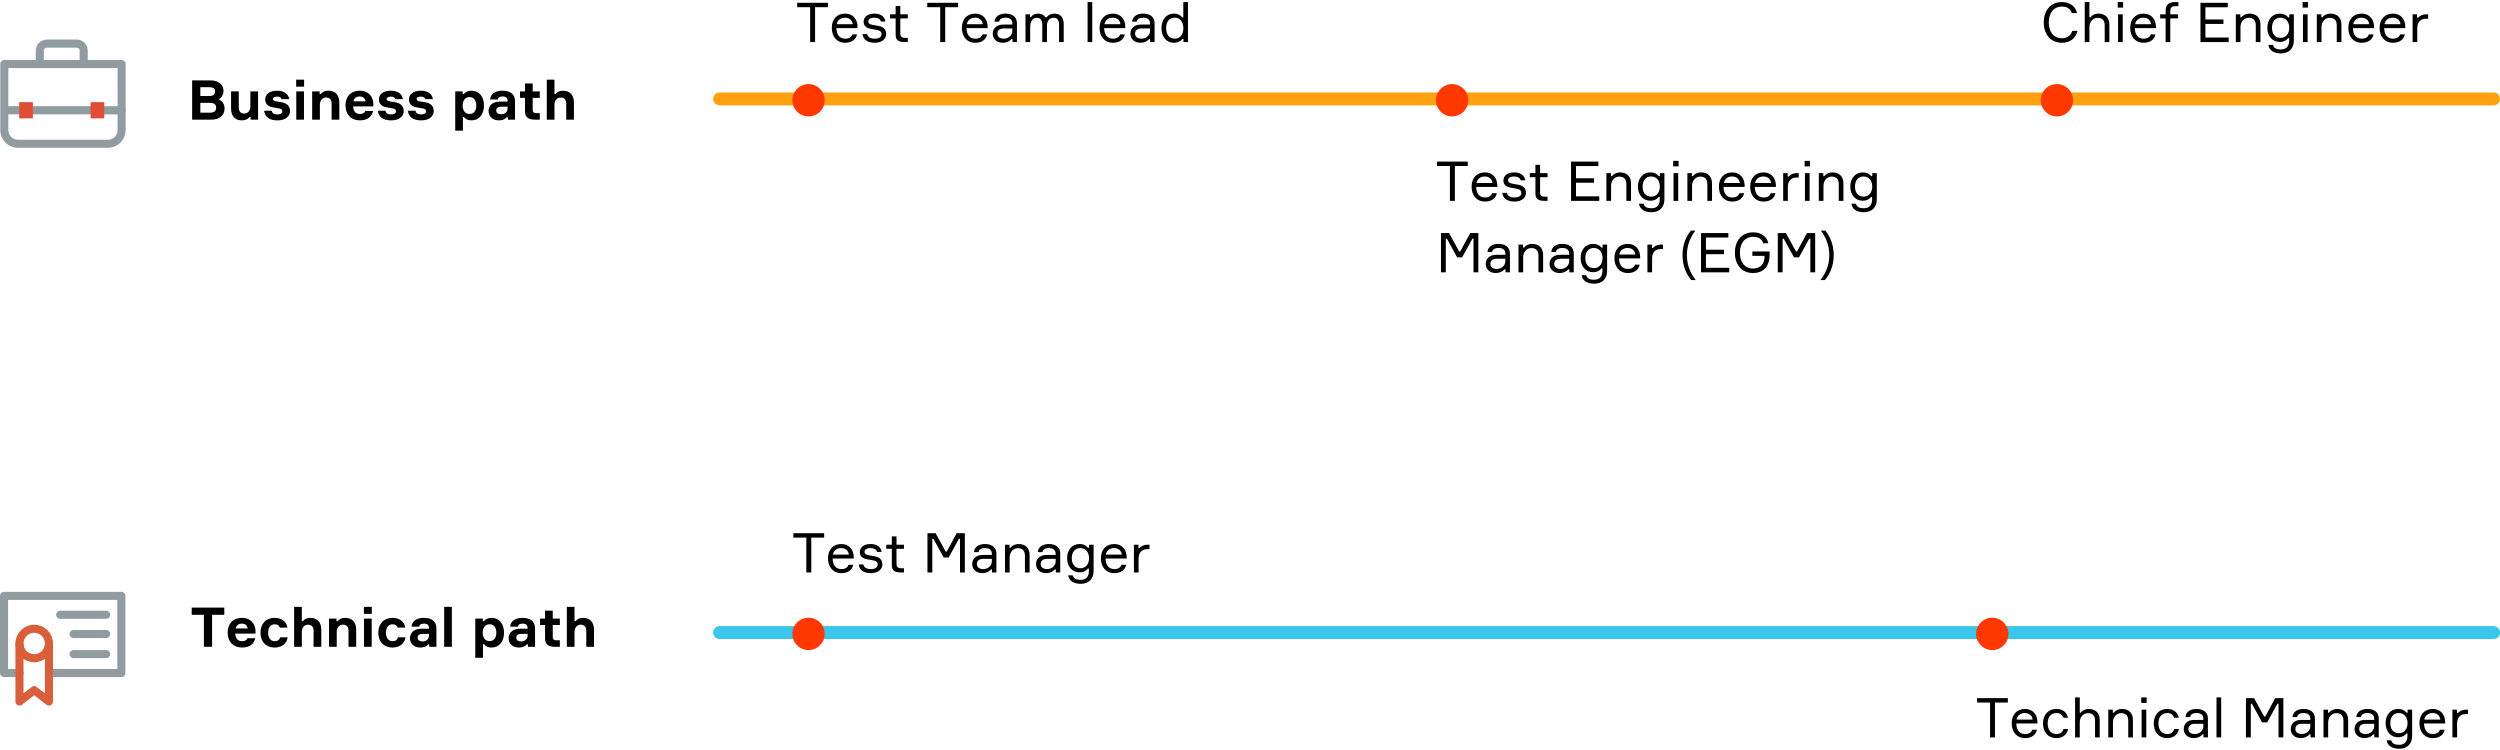 <?xml version="1.0" encoding="UTF-8"?>
<svg width="773px" height="232px" viewBox="0 0 773 232" version="1.1" xmlns="http://www.w3.org/2000/svg" xmlns:xlink="http://www.w3.org/1999/xlink">
  <title>path copy</title>
  <desc>Created with Sketch.</desc>
  <g id="Competencies" stroke="none" stroke-width="1" fill="none" fill-rule="evenodd">
    <g id="PATHS" transform="translate(-225, -1026)">
      <g id="path-copy" transform="translate(226, 1026)">
        <g id="PRO" transform="translate(0, 164)">
          <path d="M253.826,0.862 L253.826,2.222 L249.848,2.222 L249.848,13 L248.318,13 L248.318,2.222 L244.306,2.222 L244.306,0.862 L253.826,0.862 Z M262.972,8.206 L262.972,8.699 L256.444,8.699 C256.478,10.722 257.413,11.963 259.181,11.963 C260.371,11.963 261.102,11.453 261.357,10.637 L262.819,10.637 C262.53,12.099 261.306,13.221 259.181,13.221 C256.512,13.221 255.016,11.249 255.016,8.631 C255.016,5.996 256.546,4.211 259.147,4.211 C261.68,4.211 262.938,6.098 262.972,8.206 Z M259.113,5.469 C257.549,5.469 256.733,6.404 256.529,7.492 L261.476,7.492 C261.374,6.421 260.575,5.469 259.113,5.469 Z M267.664,7.696 L269.313,7.985 C270.877,8.257 271.829,8.988 271.829,10.552 C271.829,11.946 270.605,13.221 268.31,13.221 C265.913,13.221 264.723,12.167 264.502,10.535 L265.947,10.535 C266.134,11.504 267.001,11.963 268.242,11.963 C269.517,11.963 270.384,11.521 270.384,10.586 C270.384,9.821 269.942,9.43 268.803,9.226 L267.086,8.92 C265.777,8.682 264.859,8.053 264.859,6.744 C264.859,5.333 265.947,4.211 268.225,4.211 C270.197,4.211 271.421,5.197 271.591,6.659 L270.163,6.659 C270.061,5.843 269.126,5.469 268.14,5.469 C267.103,5.469 266.304,5.86 266.304,6.625 C266.304,7.271 266.729,7.526 267.664,7.696 Z M276.198,4.432 L278.51,4.432 L278.51,5.69 L276.198,5.69 L276.198,10.433 C276.198,11.283 276.572,11.708 277.711,11.708 L278.51,11.708 L278.51,13 L277.609,13 C275.739,13 274.753,12.524 274.753,10.722 L274.753,5.69 L273.019,5.69 L273.019,4.432 L274.753,4.432 L274.753,1.848 L276.198,1.848 L276.198,4.432 Z M285.769,13 L285.769,0.862 L288.285,0.862 L291.396,6.557 L291.736,6.557 L294.796,0.862 L297.329,0.862 L297.329,13 L295.833,13 L295.833,2.596 L295.493,2.596 L292.331,8.359 L290.767,8.359 L287.605,2.596 L287.265,2.596 L287.265,13 L285.769,13 Z M305.727,13 L305.727,12.082 L305.387,12.082 C304.86,12.745 303.925,13.221 302.701,13.221 C300.712,13.221 299.607,11.895 299.607,10.433 C299.607,9.056 300.491,7.594 302.888,7.594 L305.676,7.594 L305.676,7.254 C305.676,6.217 305.064,5.469 303.585,5.469 C302.327,5.469 301.664,5.962 301.596,6.71 L300.151,6.71 C300.253,5.129 301.63,4.211 303.551,4.211 C305.693,4.211 307.087,5.248 307.087,7.169 L307.087,13 L305.727,13 Z M303.041,11.963 C304.486,11.963 305.676,10.909 305.676,9.566 L305.676,8.801 L303.109,8.801 C301.715,8.801 301.052,9.396 301.052,10.399 C301.052,11.368 301.783,11.963 303.041,11.963 Z M313.989,4.211 C316.131,4.211 317.355,5.554 317.355,7.611 L317.355,13 L315.91,13 L315.91,7.866 C315.91,6.302 315.162,5.503 313.717,5.503 C312.187,5.503 311.184,6.846 311.184,8.342 L311.184,13 L309.739,13 L309.739,4.432 L311.133,4.432 L311.133,5.367 L311.456,5.367 C311.898,4.721 312.816,4.211 313.989,4.211 Z M325.464,13 L325.464,12.082 L325.124,12.082 C324.597,12.745 323.662,13.221 322.438,13.221 C320.449,13.221 319.344,11.895 319.344,10.433 C319.344,9.056 320.228,7.594 322.625,7.594 L325.413,7.594 L325.413,7.254 C325.413,6.217 324.801,5.469 323.322,5.469 C322.064,5.469 321.401,5.962 321.333,6.71 L319.888,6.71 C319.99,5.129 321.367,4.211 323.288,4.211 C325.43,4.211 326.824,5.248 326.824,7.169 L326.824,13 L325.464,13 Z M322.778,11.963 C324.223,11.963 325.413,10.909 325.413,9.566 L325.413,8.801 L322.846,8.801 C321.452,8.801 320.789,9.396 320.789,10.399 C320.789,11.368 321.52,11.963 322.778,11.963 Z M335.749,4.432 L337.143,4.432 L337.143,12.575 C337.143,14.989 335.63,16.519 333.148,16.519 C330.972,16.519 329.527,15.584 329.272,13.901 L330.7,13.901 C330.938,14.921 331.839,15.295 333.131,15.295 C334.899,15.295 335.698,14.224 335.698,12.507 L335.698,11.81 L335.358,11.81 C334.916,12.405 334.1,12.966 332.808,12.966 C330.445,12.966 328.949,11.096 328.949,8.597 C328.949,6.081 330.445,4.211 332.808,4.211 C334.134,4.211 334.967,4.789 335.409,5.367 L335.749,5.367 L335.749,4.432 Z M333.029,11.708 C334.865,11.708 335.732,10.229 335.732,8.597 C335.732,6.948 334.865,5.469 333.029,5.469 C331.363,5.469 330.394,6.727 330.394,8.597 C330.394,10.45 331.363,11.708 333.029,11.708 Z M347.36,8.206 L347.36,8.699 L340.832,8.699 C340.866,10.722 341.801,11.963 343.569,11.963 C344.759,11.963 345.49,11.453 345.745,10.637 L347.207,10.637 C346.918,12.099 345.694,13.221 343.569,13.221 C340.9,13.221 339.404,11.249 339.404,8.631 C339.404,5.996 340.934,4.211 343.535,4.211 C346.068,4.211 347.326,6.098 347.36,8.206 Z M343.501,5.469 C341.937,5.469 341.121,6.404 340.917,7.492 L345.864,7.492 C345.762,6.421 344.963,5.469 343.501,5.469 Z M354.415,4.432 L354.415,5.792 L353.752,5.792 C352.069,5.792 351.049,6.846 351.049,8.716 L351.049,13 L349.604,13 L349.604,4.432 L350.998,4.432 L350.998,5.469 L351.338,5.469 C351.763,4.942 352.579,4.432 353.82,4.432 L354.415,4.432 Z" id="TestManager" fill="#000000" fill-rule="nonzero"></path>
          <path d="M619.826,51.862 L619.826,53.222 L615.848,53.222 L615.848,64 L614.318,64 L614.318,53.222 L610.306,53.222 L610.306,51.862 L619.826,51.862 Z M628.972,59.206 L628.972,59.699 L622.444,59.699 C622.478,61.722 623.413,62.963 625.181,62.963 C626.371,62.963 627.102,62.453 627.357,61.637 L628.819,61.637 C628.53,63.099 627.306,64.221 625.181,64.221 C622.512,64.221 621.016,62.249 621.016,59.631 C621.016,56.996 622.546,55.211 625.147,55.211 C627.68,55.211 628.938,57.098 628.972,59.206 Z M625.113,56.469 C623.549,56.469 622.733,57.404 622.529,58.492 L627.476,58.492 C627.374,57.421 626.575,56.469 625.113,56.469 Z M637.013,61.416 L638.458,61.416 C638.152,63.082 636.843,64.221 634.854,64.221 C632.185,64.221 630.689,62.266 630.689,59.716 C630.689,57.149 632.185,55.211 634.854,55.211 C636.877,55.211 638.118,56.333 638.407,57.914 L636.962,57.914 C636.69,57.047 636.027,56.469 634.854,56.469 C632.916,56.469 632.134,57.965 632.134,59.682 C632.134,61.416 632.933,62.963 634.854,62.963 C636.078,62.963 636.792,62.368 637.013,61.416 Z M644.867,55.211 C647.009,55.211 648.233,56.554 648.233,58.611 L648.233,64 L646.788,64 L646.788,58.866 C646.788,57.302 646.04,56.503 644.595,56.503 C643.065,56.503 642.062,57.846 642.062,59.342 L642.062,64 L640.617,64 L640.617,51.641 L642.062,51.641 L642.062,56.367 L642.385,56.367 C642.81,55.721 643.694,55.211 644.867,55.211 Z M655.135,55.211 C657.277,55.211 658.501,56.554 658.501,58.611 L658.501,64 L657.056,64 L657.056,58.866 C657.056,57.302 656.308,56.503 654.863,56.503 C653.333,56.503 652.33,57.846 652.33,59.342 L652.33,64 L650.885,64 L650.885,55.432 L652.279,55.432 L652.279,56.367 L652.602,56.367 C653.044,55.721 653.962,55.211 655.135,55.211 Z M662.751,53.341 L661.085,53.341 L661.085,51.641 L662.751,51.641 L662.751,53.341 Z M662.632,55.432 L662.632,64 L661.187,64 L661.187,55.432 L662.632,55.432 Z M671.268,61.416 L672.713,61.416 C672.407,63.082 671.098,64.221 669.109,64.221 C666.44,64.221 664.944,62.266 664.944,59.716 C664.944,57.149 666.44,55.211 669.109,55.211 C671.132,55.211 672.373,56.333 672.662,57.914 L671.217,57.914 C670.945,57.047 670.282,56.469 669.109,56.469 C667.171,56.469 666.389,57.965 666.389,59.682 C666.389,61.416 667.188,62.963 669.109,62.963 C670.333,62.963 671.047,62.368 671.268,61.416 Z M680.329,64 L680.329,63.082 L679.989,63.082 C679.462,63.745 678.527,64.221 677.303,64.221 C675.314,64.221 674.209,62.895 674.209,61.433 C674.209,60.056 675.093,58.594 677.49,58.594 L680.278,58.594 L680.278,58.254 C680.278,57.217 679.666,56.469 678.187,56.469 C676.929,56.469 676.266,56.962 676.198,57.71 L674.753,57.71 C674.855,56.129 676.232,55.211 678.153,55.211 C680.295,55.211 681.689,56.248 681.689,58.169 L681.689,64 L680.329,64 Z M677.643,62.963 C679.088,62.963 680.278,61.909 680.278,60.566 L680.278,59.801 L677.711,59.801 C676.317,59.801 675.654,60.396 675.654,61.399 C675.654,62.368 676.385,62.963 677.643,62.963 Z M684.341,51.641 L685.786,51.641 L685.786,64 L684.341,64 L684.341,51.641 Z M693.453,64 L693.453,51.862 L695.969,51.862 L699.08,57.557 L699.42,57.557 L702.48,51.862 L705.013,51.862 L705.013,64 L703.517,64 L703.517,53.596 L703.177,53.596 L700.015,59.359 L698.451,59.359 L695.289,53.596 L694.949,53.596 L694.949,64 L693.453,64 Z M713.411,64 L713.411,63.082 L713.071,63.082 C712.544,63.745 711.609,64.221 710.385,64.221 C708.396,64.221 707.291,62.895 707.291,61.433 C707.291,60.056 708.175,58.594 710.572,58.594 L713.36,58.594 L713.36,58.254 C713.36,57.217 712.748,56.469 711.269,56.469 C710.011,56.469 709.348,56.962 709.28,57.71 L707.835,57.71 C707.937,56.129 709.314,55.211 711.235,55.211 C713.377,55.211 714.771,56.248 714.771,58.169 L714.771,64 L713.411,64 Z M710.725,62.963 C712.17,62.963 713.36,61.909 713.36,60.566 L713.36,59.801 L710.793,59.801 C709.399,59.801 708.736,60.396 708.736,61.399 C708.736,62.368 709.467,62.963 710.725,62.963 Z M721.673,55.211 C723.815,55.211 725.039,56.554 725.039,58.611 L725.039,64 L723.594,64 L723.594,58.866 C723.594,57.302 722.846,56.503 721.401,56.503 C719.871,56.503 718.868,57.846 718.868,59.342 L718.868,64 L717.423,64 L717.423,55.432 L718.817,55.432 L718.817,56.367 L719.14,56.367 C719.582,55.721 720.5,55.211 721.673,55.211 Z M733.148,64 L733.148,63.082 L732.808,63.082 C732.281,63.745 731.346,64.221 730.122,64.221 C728.133,64.221 727.028,62.895 727.028,61.433 C727.028,60.056 727.912,58.594 730.309,58.594 L733.097,58.594 L733.097,58.254 C733.097,57.217 732.485,56.469 731.006,56.469 C729.748,56.469 729.085,56.962 729.017,57.71 L727.572,57.71 C727.674,56.129 729.051,55.211 730.972,55.211 C733.114,55.211 734.508,56.248 734.508,58.169 L734.508,64 L733.148,64 Z M730.462,62.963 C731.907,62.963 733.097,61.909 733.097,60.566 L733.097,59.801 L730.53,59.801 C729.136,59.801 728.473,60.396 728.473,61.399 C728.473,62.368 729.204,62.963 730.462,62.963 Z M743.433,55.432 L744.827,55.432 L744.827,63.575 C744.827,65.989 743.314,67.519 740.832,67.519 C738.656,67.519 737.211,66.584 736.956,64.901 L738.384,64.901 C738.622,65.921 739.523,66.295 740.815,66.295 C742.583,66.295 743.382,65.224 743.382,63.507 L743.382,62.81 L743.042,62.81 C742.6,63.405 741.784,63.966 740.492,63.966 C738.129,63.966 736.633,62.096 736.633,59.597 C736.633,57.081 738.129,55.211 740.492,55.211 C741.818,55.211 742.651,55.789 743.093,56.367 L743.433,56.367 L743.433,55.432 Z M740.713,62.708 C742.549,62.708 743.416,61.229 743.416,59.597 C743.416,57.948 742.549,56.469 740.713,56.469 C739.047,56.469 738.078,57.727 738.078,59.597 C738.078,61.45 739.047,62.708 740.713,62.708 Z M755.044,59.206 L755.044,59.699 L748.516,59.699 C748.55,61.722 749.485,62.963 751.253,62.963 C752.443,62.963 753.174,62.453 753.429,61.637 L754.891,61.637 C754.602,63.099 753.378,64.221 751.253,64.221 C748.584,64.221 747.088,62.249 747.088,59.631 C747.088,56.996 748.618,55.211 751.219,55.211 C753.752,55.211 755.01,57.098 755.044,59.206 Z M751.185,56.469 C749.621,56.469 748.805,57.404 748.601,58.492 L753.548,58.492 C753.446,57.421 752.647,56.469 751.185,56.469 Z M762.099,55.432 L762.099,56.792 L761.436,56.792 C759.753,56.792 758.733,57.846 758.733,59.716 L758.733,64 L757.288,64 L757.288,55.432 L758.682,55.432 L758.682,56.469 L759.022,56.469 C759.447,55.942 760.263,55.432 761.504,55.432 L762.099,55.432 Z" id="TechnicalManager" fill="#000000" fill-rule="nonzero"></path>
          <path d="M221.5,31.583 L770,31.583" id="Line-3-Copy" stroke="#3BC6EB" stroke-width="4" stroke-linecap="round"></path>
          <circle id="Oval" fill="#FF3800" cx="249" cy="32" r="5"></circle>
          <circle id="Oval-Copy-2" fill="#FF3800" cx="615" cy="32" r="5"></circle>
          <g id="pro-icon" transform="translate(0, 20)" stroke-linecap="round" stroke-linejoin="round" stroke-width="2.5">
            <polyline id="Stroke-1" stroke="#909CA0" points="14.129 24.102 36.522 24.102 36.522 9.326 36.522 0.249 0.25 0.249 0.25 24.102 5.02 24.102"></polyline>
            <path d="M17.617,6.086 L31.823,6.086" id="Stroke-3" stroke="#909CA0"></path>
            <path d="M21.744,12.046 L31.823,12.046" id="Stroke-4" stroke="#909CA0"></path>
            <path d="M21.744,18.248 L31.823,18.248" id="Stroke-5" stroke="#909CA0"></path>
            <g id="Group-10" transform="translate(5, 10.166)" stroke="#D95E3B">
              <path d="M9.129,4.801 C9.129,7.317 7.09,9.356 4.574,9.356 C2.059,9.356 0.02,7.317 0.02,4.801 C0.02,2.285 2.059,0.246 4.574,0.246 C7.09,0.246 9.129,2.285 9.129,4.801 Z" id="Stroke-6"></path>
              <polyline id="Stroke-8" points="9.129 4.801 9.129 22.75 4.574 19.231 0.02 22.75 0.02 4.801"></polyline>
            </g>
          </g>
          <path d="M68.353,23.862 L68.353,26.089 L64.579,26.089 L64.579,36 L62.046,36 L62.046,26.089 L58.272,26.089 L58.272,23.862 L68.353,23.862 Z M78.009,31.189 L78.009,31.903 L71.753,31.903 C71.821,33.399 72.518,34.249 73.878,34.249 C74.779,34.249 75.289,33.909 75.51,33.331 L77.924,33.331 C77.567,35.065 76.207,36.221 73.844,36.221 C71.09,36.221 69.39,34.385 69.39,31.597 C69.39,28.809 71.09,27.041 73.793,27.041 C76.445,27.041 77.975,28.792 78.009,31.189 Z M73.776,28.826 C72.654,28.826 72.059,29.438 71.838,30.322 L75.578,30.322 C75.442,29.438 74.847,28.826 73.776,28.826 Z M85.591,33.059 L87.937,33.059 C87.716,34.946 86.135,36.221 83.942,36.221 C81.239,36.221 79.539,34.402 79.539,31.631 C79.539,28.877 81.239,27.041 83.942,27.041 C86.135,27.041 87.631,28.265 87.869,30.05 L85.506,30.05 C85.319,29.404 84.826,29.03 83.959,29.03 C82.48,29.03 81.919,30.22 81.919,31.614 C81.919,33.042 82.497,34.249 83.959,34.249 C84.894,34.249 85.455,33.807 85.591,33.059 Z M94.958,27.041 C97.219,27.041 98.341,28.537 98.341,30.696 L98.341,36 L95.961,36 L95.961,31.036 C95.961,29.829 95.349,29.149 94.244,29.149 C93.054,29.149 92.323,30.152 92.323,31.342 L92.323,36 L89.943,36 L89.943,23.641 L92.323,23.641 L92.323,28.078 L92.663,28.078 C93.037,27.5 93.819,27.041 94.958,27.041 Z M105.753,27.041 C108.014,27.041 109.136,28.537 109.136,30.696 L109.136,36 L106.756,36 L106.756,31.036 C106.756,29.829 106.144,29.149 105.039,29.149 C103.849,29.149 103.118,30.152 103.118,31.342 L103.118,36 L100.738,36 L100.738,27.262 L103.05,27.262 L103.05,28.078 L103.39,28.078 C103.781,27.5 104.614,27.041 105.753,27.041 Z M113.964,25.8 L111.516,25.8 L111.516,23.641 L113.964,23.641 L113.964,25.8 Z M113.93,27.262 L113.93,36 L111.55,36 L111.55,27.262 L113.93,27.262 Z M122.022,33.059 L124.368,33.059 C124.147,34.946 122.566,36.221 120.373,36.221 C117.67,36.221 115.97,34.402 115.97,31.631 C115.97,28.877 117.67,27.041 120.373,27.041 C122.566,27.041 124.062,28.265 124.3,30.05 L121.937,30.05 C121.75,29.404 121.257,29.03 120.39,29.03 C118.911,29.03 118.35,30.22 118.35,31.614 C118.35,33.042 118.928,34.249 120.39,34.249 C121.325,34.249 121.886,33.807 122.022,33.059 Z M131.729,36 L131.729,35.252 L131.389,35.252 C130.879,35.847 130.08,36.221 128.941,36.221 C126.918,36.221 125.762,34.912 125.762,33.314 C125.762,31.937 126.731,30.407 129.315,30.407 L131.644,30.407 L131.644,30.186 C131.644,29.285 131.134,28.826 130.097,28.826 C129.145,28.826 128.686,29.183 128.618,29.761 L126.255,29.761 C126.323,28.095 127.836,27.041 129.978,27.041 C132.341,27.041 133.939,27.976 133.939,30.322 L133.939,36 L131.729,36 Z M129.689,34.334 C130.828,34.334 131.644,33.569 131.644,32.498 L131.644,31.988 L129.774,31.988 C128.754,31.988 128.142,32.362 128.142,33.127 C128.142,33.926 128.72,34.334 129.689,34.334 Z M136.336,23.641 L138.716,23.641 L138.716,36 L136.336,36 L136.336,23.641 Z M150.99,36.221 C149.817,36.221 149.137,35.796 148.678,35.184 L148.338,35.184 L148.338,39.4 L145.958,39.4 L145.958,27.262 L148.27,27.262 L148.27,28.078 L148.61,28.078 C149.086,27.483 149.783,27.041 150.99,27.041 C153.404,27.041 154.849,28.979 154.849,31.631 C154.849,34.3 153.37,36.221 150.99,36.221 Z M150.378,29.013 C148.899,29.013 148.253,30.254 148.253,31.631 C148.253,33.008 148.899,34.232 150.378,34.232 C151.806,34.232 152.469,33.093 152.469,31.631 C152.469,30.169 151.806,29.013 150.378,29.013 Z M162.227,36 L162.227,35.252 L161.887,35.252 C161.377,35.847 160.578,36.221 159.439,36.221 C157.416,36.221 156.26,34.912 156.26,33.314 C156.26,31.937 157.229,30.407 159.813,30.407 L162.142,30.407 L162.142,30.186 C162.142,29.285 161.632,28.826 160.595,28.826 C159.643,28.826 159.184,29.183 159.116,29.761 L156.753,29.761 C156.821,28.095 158.334,27.041 160.476,27.041 C162.839,27.041 164.437,27.976 164.437,30.322 L164.437,36 L162.227,36 Z M160.187,34.334 C161.326,34.334 162.142,33.569 162.142,32.498 L162.142,31.988 L160.272,31.988 C159.252,31.988 158.64,32.362 158.64,33.127 C158.64,33.926 159.218,34.334 160.187,34.334 Z M169.911,27.262 L172.104,27.262 L172.104,29.251 L169.911,29.251 L169.911,33.025 C169.911,33.603 170.2,33.977 171.016,33.977 L172.104,33.977 L172.104,36 L170.897,36 C168.891,36 167.531,35.575 167.531,33.399 L167.531,29.251 L165.984,29.251 L165.984,27.262 L167.531,27.262 L167.531,24.814 L169.911,24.814 L169.911,27.262 Z M179.278,27.041 C181.539,27.041 182.661,28.537 182.661,30.696 L182.661,36 L180.281,36 L180.281,31.036 C180.281,29.829 179.669,29.149 178.564,29.149 C177.374,29.149 176.643,30.152 176.643,31.342 L176.643,36 L174.263,36 L174.263,23.641 L176.643,23.641 L176.643,28.078 L176.983,28.078 C177.357,27.5 178.139,27.041 179.278,27.041 Z" id="Technicalpath" fill="#000000" fill-rule="nonzero"></path>
        </g>
        <g id="BUSINESS">
          <path d="M255.004,0.862 L255.004,2.222 L251.026,2.222 L251.026,13 L249.496,13 L249.496,2.222 L245.484,2.222 L245.484,0.862 L255.004,0.862 Z M264.15,8.206 L264.15,8.699 L257.622,8.699 C257.656,10.722 258.591,11.963 260.359,11.963 C261.549,11.963 262.28,11.453 262.535,10.637 L263.997,10.637 C263.708,12.099 262.484,13.221 260.359,13.221 C257.69,13.221 256.194,11.249 256.194,8.631 C256.194,5.996 257.724,4.211 260.325,4.211 C262.858,4.211 264.116,6.098 264.15,8.206 Z M260.291,5.469 C258.727,5.469 257.911,6.404 257.707,7.492 L262.654,7.492 C262.552,6.421 261.753,5.469 260.291,5.469 Z M268.842,7.696 L270.491,7.985 C272.055,8.257 273.007,8.988 273.007,10.552 C273.007,11.946 271.783,13.221 269.488,13.221 C267.091,13.221 265.901,12.167 265.68,10.535 L267.125,10.535 C267.312,11.504 268.179,11.963 269.42,11.963 C270.695,11.963 271.562,11.521 271.562,10.586 C271.562,9.821 271.12,9.43 269.981,9.226 L268.264,8.92 C266.955,8.682 266.037,8.053 266.037,6.744 C266.037,5.333 267.125,4.211 269.403,4.211 C271.375,4.211 272.599,5.197 272.769,6.659 L271.341,6.659 C271.239,5.843 270.304,5.469 269.318,5.469 C268.281,5.469 267.482,5.86 267.482,6.625 C267.482,7.271 267.907,7.526 268.842,7.696 Z M277.376,4.432 L279.688,4.432 L279.688,5.69 L277.376,5.69 L277.376,10.433 C277.376,11.283 277.75,11.708 278.889,11.708 L279.688,11.708 L279.688,13 L278.787,13 C276.917,13 275.931,12.524 275.931,10.722 L275.931,5.69 L274.197,5.69 L274.197,4.432 L275.931,4.432 L275.931,1.848 L277.376,1.848 L277.376,4.432 Z M295.226,0.862 L295.226,2.222 L291.248,2.222 L291.248,13 L289.718,13 L289.718,2.222 L285.706,2.222 L285.706,0.862 L295.226,0.862 Z M304.372,8.206 L304.372,8.699 L297.844,8.699 C297.878,10.722 298.813,11.963 300.581,11.963 C301.771,11.963 302.502,11.453 302.757,10.637 L304.219,10.637 C303.93,12.099 302.706,13.221 300.581,13.221 C297.912,13.221 296.416,11.249 296.416,8.631 C296.416,5.996 297.946,4.211 300.547,4.211 C303.08,4.211 304.338,6.098 304.372,8.206 Z M300.513,5.469 C298.949,5.469 298.133,6.404 297.929,7.492 L302.876,7.492 C302.774,6.421 301.975,5.469 300.513,5.469 Z M312.073,13 L312.073,12.082 L311.733,12.082 C311.206,12.745 310.271,13.221 309.047,13.221 C307.058,13.221 305.953,11.895 305.953,10.433 C305.953,9.056 306.837,7.594 309.234,7.594 L312.022,7.594 L312.022,7.254 C312.022,6.217 311.41,5.469 309.931,5.469 C308.673,5.469 308.01,5.962 307.942,6.71 L306.497,6.71 C306.599,5.129 307.976,4.211 309.897,4.211 C312.039,4.211 313.433,5.248 313.433,7.169 L313.433,13 L312.073,13 Z M309.387,11.963 C310.832,11.963 312.022,10.909 312.022,9.566 L312.022,8.801 L309.455,8.801 C308.061,8.801 307.398,9.396 307.398,10.399 C307.398,11.368 308.129,11.963 309.387,11.963 Z M324.993,4.211 C326.982,4.211 327.9,5.486 327.9,7.475 L327.9,13 L326.455,13 L326.455,7.611 C326.455,6.217 325.911,5.503 324.823,5.503 C323.463,5.503 322.715,6.506 322.715,7.951 L322.715,13 L321.27,13 L321.27,7.645 C321.27,6.251 320.658,5.503 319.604,5.503 C318.244,5.503 317.53,6.778 317.53,8.325 L317.53,13 L316.085,13 L316.085,4.432 L317.479,4.432 L317.479,5.265 L317.802,5.265 C318.21,4.636 318.924,4.211 319.978,4.211 C320.964,4.211 321.746,4.585 322.256,5.367 L322.596,5.367 C323.14,4.636 323.922,4.211 324.993,4.211 Z M335.278,0.641 L336.723,0.641 L336.723,13 L335.278,13 L335.278,0.641 Z M346.94,8.206 L346.94,8.699 L340.412,8.699 C340.446,10.722 341.381,11.963 343.149,11.963 C344.339,11.963 345.07,11.453 345.325,10.637 L346.787,10.637 C346.498,12.099 345.274,13.221 343.149,13.221 C340.48,13.221 338.984,11.249 338.984,8.631 C338.984,5.996 340.514,4.211 343.115,4.211 C345.648,4.211 346.906,6.098 346.94,8.206 Z M343.081,5.469 C341.517,5.469 340.701,6.404 340.497,7.492 L345.444,7.492 C345.342,6.421 344.543,5.469 343.081,5.469 Z M354.641,13 L354.641,12.082 L354.301,12.082 C353.774,12.745 352.839,13.221 351.615,13.221 C349.626,13.221 348.521,11.895 348.521,10.433 C348.521,9.056 349.405,7.594 351.802,7.594 L354.59,7.594 L354.59,7.254 C354.59,6.217 353.978,5.469 352.499,5.469 C351.241,5.469 350.578,5.962 350.51,6.71 L349.065,6.71 C349.167,5.129 350.544,4.211 352.465,4.211 C354.607,4.211 356.001,5.248 356.001,7.169 L356.001,13 L354.641,13 Z M351.955,11.963 C353.4,11.963 354.59,10.909 354.59,9.566 L354.59,8.801 L352.023,8.801 C350.629,8.801 349.966,9.396 349.966,10.399 C349.966,11.368 350.697,11.963 351.955,11.963 Z M364.875,0.641 L366.32,0.641 L366.32,13 L364.926,13 L364.926,12.065 L364.586,12.065 C364.11,12.66 363.277,13.221 361.934,13.221 C359.554,13.221 358.126,11.266 358.126,8.716 C358.126,6.149 359.554,4.211 361.934,4.211 C363.277,4.211 364.059,4.755 364.535,5.367 L364.875,5.367 L364.875,0.641 Z M362.206,11.963 C364.11,11.963 364.892,10.382 364.892,8.716 C364.892,7.033 364.11,5.469 362.206,5.469 C360.472,5.469 359.571,6.812 359.571,8.716 C359.571,10.62 360.472,11.963 362.206,11.963 Z" id="TestTeamlead" fill="#000000" fill-rule="nonzero"></path>
          <path d="M639.741,9.549 L641.356,9.549 C640.88,11.708 639.197,13.221 636.545,13.221 C632.941,13.221 630.935,10.535 630.935,6.931 C630.935,3.327 632.958,0.641 636.562,0.641 C639.01,0.641 640.744,1.967 641.22,4.041 L639.605,4.041 C639.146,2.749 638.228,2.035 636.562,2.035 C633.74,2.035 632.482,4.364 632.482,6.931 C632.482,9.515 633.723,11.827 636.545,11.827 C638.245,11.827 639.35,10.943 639.741,9.549 Z M647.85,4.211 C649.992,4.211 651.216,5.554 651.216,7.611 L651.216,13 L649.771,13 L649.771,7.866 C649.771,6.302 649.023,5.503 647.578,5.503 C646.048,5.503 645.045,6.846 645.045,8.342 L645.045,13 L643.6,13 L643.6,0.641 L645.045,0.641 L645.045,5.367 L645.368,5.367 C645.793,4.721 646.677,4.211 647.85,4.211 Z M655.466,2.341 L653.8,2.341 L653.8,0.641 L655.466,0.641 L655.466,2.341 Z M655.347,4.432 L655.347,13 L653.902,13 L653.902,4.432 L655.347,4.432 Z M665.615,8.206 L665.615,8.699 L659.087,8.699 C659.121,10.722 660.056,11.963 661.824,11.963 C663.014,11.963 663.745,11.453 664,10.637 L665.462,10.637 C665.173,12.099 663.949,13.221 661.824,13.221 C659.155,13.221 657.659,11.249 657.659,8.631 C657.659,5.996 659.189,4.211 661.79,4.211 C664.323,4.211 665.581,6.098 665.615,8.206 Z M661.756,5.469 C660.192,5.469 659.376,6.404 659.172,7.492 L664.119,7.492 C664.017,6.421 663.218,5.469 661.756,5.469 Z M672.432,5.69 L670.052,5.69 L670.052,13 L668.607,13 L668.607,5.69 L666.924,5.69 L666.924,4.432 L668.607,4.432 L668.607,3.446 C668.607,1.474 669.576,0.641 671.48,0.641 L672.568,0.641 L672.568,1.899 L671.548,1.899 C670.392,1.899 670.052,2.562 670.052,3.497 L670.052,4.432 L672.432,4.432 L672.432,5.69 Z M680.915,11.606 L688.106,11.606 L688.106,13 L679.385,13 L679.385,0.862 L687.834,0.862 L687.834,2.256 L680.915,2.256 L680.915,6.013 L686.491,6.013 L686.491,7.407 L680.915,7.407 L680.915,11.606 Z M694.566,4.211 C696.708,4.211 697.932,5.554 697.932,7.611 L697.932,13 L696.487,13 L696.487,7.866 C696.487,6.302 695.739,5.503 694.294,5.503 C692.764,5.503 691.761,6.846 691.761,8.342 L691.761,13 L690.316,13 L690.316,4.432 L691.71,4.432 L691.71,5.367 L692.033,5.367 C692.475,4.721 693.393,4.211 694.566,4.211 Z M706.857,4.432 L708.251,4.432 L708.251,12.575 C708.251,14.989 706.738,16.519 704.256,16.519 C702.08,16.519 700.635,15.584 700.38,13.901 L701.808,13.901 C702.046,14.921 702.947,15.295 704.239,15.295 C706.007,15.295 706.806,14.224 706.806,12.507 L706.806,11.81 L706.466,11.81 C706.024,12.405 705.208,12.966 703.916,12.966 C701.553,12.966 700.057,11.096 700.057,8.597 C700.057,6.081 701.553,4.211 703.916,4.211 C705.242,4.211 706.075,4.789 706.517,5.367 L706.857,5.367 L706.857,4.432 Z M704.137,11.708 C705.973,11.708 706.84,10.229 706.84,8.597 C706.84,6.948 705.973,5.469 704.137,5.469 C702.471,5.469 701.502,6.727 701.502,8.597 C701.502,10.45 702.471,11.708 704.137,11.708 Z M712.637,2.341 L710.971,2.341 L710.971,0.641 L712.637,0.641 L712.637,2.341 Z M712.518,4.432 L712.518,13 L711.073,13 L711.073,4.432 L712.518,4.432 Z M719.607,4.211 C721.749,4.211 722.973,5.554 722.973,7.611 L722.973,13 L721.528,13 L721.528,7.866 C721.528,6.302 720.78,5.503 719.335,5.503 C717.805,5.503 716.802,6.846 716.802,8.342 L716.802,13 L715.357,13 L715.357,4.432 L716.751,4.432 L716.751,5.367 L717.074,5.367 C717.516,4.721 718.434,4.211 719.607,4.211 Z M733.054,8.206 L733.054,8.699 L726.526,8.699 C726.56,10.722 727.495,11.963 729.263,11.963 C730.453,11.963 731.184,11.453 731.439,10.637 L732.901,10.637 C732.612,12.099 731.388,13.221 729.263,13.221 C726.594,13.221 725.098,11.249 725.098,8.631 C725.098,5.996 726.628,4.211 729.229,4.211 C731.762,4.211 733.02,6.098 733.054,8.206 Z M729.195,5.469 C727.631,5.469 726.815,6.404 726.611,7.492 L731.558,7.492 C731.456,6.421 730.657,5.469 729.195,5.469 Z M742.727,8.206 L742.727,8.699 L736.199,8.699 C736.233,10.722 737.168,11.963 738.936,11.963 C740.126,11.963 740.857,11.453 741.112,10.637 L742.574,10.637 C742.285,12.099 741.061,13.221 738.936,13.221 C736.267,13.221 734.771,11.249 734.771,8.631 C734.771,5.996 736.301,4.211 738.902,4.211 C741.435,4.211 742.693,6.098 742.727,8.206 Z M738.868,5.469 C737.304,5.469 736.488,6.404 736.284,7.492 L741.231,7.492 C741.129,6.421 740.33,5.469 738.868,5.469 Z M749.782,4.432 L749.782,5.792 L749.119,5.792 C747.436,5.792 746.416,6.846 746.416,8.716 L746.416,13 L744.971,13 L744.971,4.432 L746.365,4.432 L746.365,5.469 L746.705,5.469 C747.13,4.942 747.946,4.432 749.187,4.432 L749.782,4.432 Z" id="ChiefEngineer" fill="#000000" fill-rule="nonzero"></path>
          <path d="M452.826,49.962 L452.826,51.322 L448.848,51.322 L448.848,62.1 L447.318,62.1 L447.318,51.322 L443.306,51.322 L443.306,49.962 L452.826,49.962 Z M461.972,57.306 L461.972,57.799 L455.444,57.799 C455.478,59.822 456.413,61.063 458.181,61.063 C459.371,61.063 460.102,60.553 460.357,59.737 L461.819,59.737 C461.53,61.199 460.306,62.321 458.181,62.321 C455.512,62.321 454.016,60.349 454.016,57.731 C454.016,55.096 455.546,53.311 458.147,53.311 C460.68,53.311 461.938,55.198 461.972,57.306 Z M458.113,54.569 C456.549,54.569 455.733,55.504 455.529,56.592 L460.476,56.592 C460.374,55.521 459.575,54.569 458.113,54.569 Z M466.664,56.796 L468.313,57.085 C469.877,57.357 470.829,58.088 470.829,59.652 C470.829,61.046 469.605,62.321 467.31,62.321 C464.913,62.321 463.723,61.267 463.502,59.635 L464.947,59.635 C465.134,60.604 466.001,61.063 467.242,61.063 C468.517,61.063 469.384,60.621 469.384,59.686 C469.384,58.921 468.942,58.53 467.803,58.326 L466.086,58.02 C464.777,57.782 463.859,57.153 463.859,55.844 C463.859,54.433 464.947,53.311 467.225,53.311 C469.197,53.311 470.421,54.297 470.591,55.759 L469.163,55.759 C469.061,54.943 468.126,54.569 467.14,54.569 C466.103,54.569 465.304,54.96 465.304,55.725 C465.304,56.371 465.729,56.626 466.664,56.796 Z M475.198,53.532 L477.51,53.532 L477.51,54.79 L475.198,54.79 L475.198,59.533 C475.198,60.383 475.572,60.808 476.711,60.808 L477.51,60.808 L477.51,62.1 L476.609,62.1 C474.739,62.1 473.753,61.624 473.753,59.822 L473.753,54.79 L472.019,54.79 L472.019,53.532 L473.753,53.532 L473.753,50.948 L475.198,50.948 L475.198,53.532 Z M486.299,60.706 L493.49,60.706 L493.49,62.1 L484.769,62.1 L484.769,49.962 L493.218,49.962 L493.218,51.356 L486.299,51.356 L486.299,55.113 L491.875,55.113 L491.875,56.507 L486.299,56.507 L486.299,60.706 Z M499.95,53.311 C502.092,53.311 503.316,54.654 503.316,56.711 L503.316,62.1 L501.871,62.1 L501.871,56.966 C501.871,55.402 501.123,54.603 499.678,54.603 C498.148,54.603 497.145,55.946 497.145,57.442 L497.145,62.1 L495.7,62.1 L495.7,53.532 L497.094,53.532 L497.094,54.467 L497.417,54.467 C497.859,53.821 498.777,53.311 499.95,53.311 Z M512.241,53.532 L513.635,53.532 L513.635,61.675 C513.635,64.089 512.122,65.619 509.64,65.619 C507.464,65.619 506.019,64.684 505.764,63.001 L507.192,63.001 C507.43,64.021 508.331,64.395 509.623,64.395 C511.391,64.395 512.19,63.324 512.19,61.607 L512.19,60.91 L511.85,60.91 C511.408,61.505 510.592,62.066 509.3,62.066 C506.937,62.066 505.441,60.196 505.441,57.697 C505.441,55.181 506.937,53.311 509.3,53.311 C510.626,53.311 511.459,53.889 511.901,54.467 L512.241,54.467 L512.241,53.532 Z M509.521,60.808 C511.357,60.808 512.224,59.329 512.224,57.697 C512.224,56.048 511.357,54.569 509.521,54.569 C507.855,54.569 506.886,55.827 506.886,57.697 C506.886,59.55 507.855,60.808 509.521,60.808 Z M518.021,51.441 L516.355,51.441 L516.355,49.741 L518.021,49.741 L518.021,51.441 Z M517.902,53.532 L517.902,62.1 L516.457,62.1 L516.457,53.532 L517.902,53.532 Z M524.991,53.311 C527.133,53.311 528.357,54.654 528.357,56.711 L528.357,62.1 L526.912,62.1 L526.912,56.966 C526.912,55.402 526.164,54.603 524.719,54.603 C523.189,54.603 522.186,55.946 522.186,57.442 L522.186,62.1 L520.741,62.1 L520.741,53.532 L522.135,53.532 L522.135,54.467 L522.458,54.467 C522.9,53.821 523.818,53.311 524.991,53.311 Z M538.438,57.306 L538.438,57.799 L531.91,57.799 C531.944,59.822 532.879,61.063 534.647,61.063 C535.837,61.063 536.568,60.553 536.823,59.737 L538.285,59.737 C537.996,61.199 536.772,62.321 534.647,62.321 C531.978,62.321 530.482,60.349 530.482,57.731 C530.482,55.096 532.012,53.311 534.613,53.311 C537.146,53.311 538.404,55.198 538.438,57.306 Z M534.579,54.569 C533.015,54.569 532.199,55.504 531.995,56.592 L536.942,56.592 C536.84,55.521 536.041,54.569 534.579,54.569 Z M548.111,57.306 L548.111,57.799 L541.583,57.799 C541.617,59.822 542.552,61.063 544.32,61.063 C545.51,61.063 546.241,60.553 546.496,59.737 L547.958,59.737 C547.669,61.199 546.445,62.321 544.32,62.321 C541.651,62.321 540.155,60.349 540.155,57.731 C540.155,55.096 541.685,53.311 544.286,53.311 C546.819,53.311 548.077,55.198 548.111,57.306 Z M544.252,54.569 C542.688,54.569 541.872,55.504 541.668,56.592 L546.615,56.592 C546.513,55.521 545.714,54.569 544.252,54.569 Z M555.166,53.532 L555.166,54.892 L554.503,54.892 C552.82,54.892 551.8,55.946 551.8,57.816 L551.8,62.1 L550.355,62.1 L550.355,53.532 L551.749,53.532 L551.749,54.569 L552.089,54.569 C552.514,54.042 553.33,53.532 554.571,53.532 L555.166,53.532 Z M558.651,51.441 L556.985,51.441 L556.985,49.741 L558.651,49.741 L558.651,51.441 Z M558.532,53.532 L558.532,62.1 L557.087,62.1 L557.087,53.532 L558.532,53.532 Z M565.621,53.311 C567.763,53.311 568.987,54.654 568.987,56.711 L568.987,62.1 L567.542,62.1 L567.542,56.966 C567.542,55.402 566.794,54.603 565.349,54.603 C563.819,54.603 562.816,55.946 562.816,57.442 L562.816,62.1 L561.371,62.1 L561.371,53.532 L562.765,53.532 L562.765,54.467 L563.088,54.467 C563.53,53.821 564.448,53.311 565.621,53.311 Z M577.912,53.532 L579.306,53.532 L579.306,61.675 C579.306,64.089 577.793,65.619 575.311,65.619 C573.135,65.619 571.69,64.684 571.435,63.001 L572.863,63.001 C573.101,64.021 574.002,64.395 575.294,64.395 C577.062,64.395 577.861,63.324 577.861,61.607 L577.861,60.91 L577.521,60.91 C577.079,61.505 576.263,62.066 574.971,62.066 C572.608,62.066 571.112,60.196 571.112,57.697 C571.112,55.181 572.608,53.311 574.971,53.311 C576.297,53.311 577.13,53.889 577.572,54.467 L577.912,54.467 L577.912,53.532 Z M575.192,60.808 C577.028,60.808 577.895,59.329 577.895,57.697 C577.895,56.048 577.028,54.569 575.192,54.569 C573.526,54.569 572.557,55.827 572.557,57.697 C572.557,59.55 573.526,60.808 575.192,60.808 Z M444.547,84.2 L444.547,72.062 L447.063,72.062 L450.174,77.757 L450.514,77.757 L453.574,72.062 L456.107,72.062 L456.107,84.2 L454.611,84.2 L454.611,73.796 L454.271,73.796 L451.109,79.559 L449.545,79.559 L446.383,73.796 L446.043,73.796 L446.043,84.2 L444.547,84.2 Z M464.505,84.2 L464.505,83.282 L464.165,83.282 C463.638,83.945 462.703,84.421 461.479,84.421 C459.49,84.421 458.385,83.095 458.385,81.633 C458.385,80.256 459.269,78.794 461.666,78.794 L464.454,78.794 L464.454,78.454 C464.454,77.417 463.842,76.669 462.363,76.669 C461.105,76.669 460.442,77.162 460.374,77.91 L458.929,77.91 C459.031,76.329 460.408,75.411 462.329,75.411 C464.471,75.411 465.865,76.448 465.865,78.369 L465.865,84.2 L464.505,84.2 Z M461.819,83.163 C463.264,83.163 464.454,82.109 464.454,80.766 L464.454,80.001 L461.887,80.001 C460.493,80.001 459.83,80.596 459.83,81.599 C459.83,82.568 460.561,83.163 461.819,83.163 Z M472.767,75.411 C474.909,75.411 476.133,76.754 476.133,78.811 L476.133,84.2 L474.688,84.2 L474.688,79.066 C474.688,77.502 473.94,76.703 472.495,76.703 C470.965,76.703 469.962,78.046 469.962,79.542 L469.962,84.2 L468.517,84.2 L468.517,75.632 L469.911,75.632 L469.911,76.567 L470.234,76.567 C470.676,75.921 471.594,75.411 472.767,75.411 Z M484.242,84.2 L484.242,83.282 L483.902,83.282 C483.375,83.945 482.44,84.421 481.216,84.421 C479.227,84.421 478.122,83.095 478.122,81.633 C478.122,80.256 479.006,78.794 481.403,78.794 L484.191,78.794 L484.191,78.454 C484.191,77.417 483.579,76.669 482.1,76.669 C480.842,76.669 480.179,77.162 480.111,77.91 L478.666,77.91 C478.768,76.329 480.145,75.411 482.066,75.411 C484.208,75.411 485.602,76.448 485.602,78.369 L485.602,84.2 L484.242,84.2 Z M481.556,83.163 C483.001,83.163 484.191,82.109 484.191,80.766 L484.191,80.001 L481.624,80.001 C480.23,80.001 479.567,80.596 479.567,81.599 C479.567,82.568 480.298,83.163 481.556,83.163 Z M494.527,75.632 L495.921,75.632 L495.921,83.775 C495.921,86.189 494.408,87.719 491.926,87.719 C489.75,87.719 488.305,86.784 488.05,85.101 L489.478,85.101 C489.716,86.121 490.617,86.495 491.909,86.495 C493.677,86.495 494.476,85.424 494.476,83.707 L494.476,83.01 L494.136,83.01 C493.694,83.605 492.878,84.166 491.586,84.166 C489.223,84.166 487.727,82.296 487.727,79.797 C487.727,77.281 489.223,75.411 491.586,75.411 C492.912,75.411 493.745,75.989 494.187,76.567 L494.527,76.567 L494.527,75.632 Z M491.807,82.908 C493.643,82.908 494.51,81.429 494.51,79.797 C494.51,78.148 493.643,76.669 491.807,76.669 C490.141,76.669 489.172,77.927 489.172,79.797 C489.172,81.65 490.141,82.908 491.807,82.908 Z M506.138,79.406 L506.138,79.899 L499.61,79.899 C499.644,81.922 500.579,83.163 502.347,83.163 C503.537,83.163 504.268,82.653 504.523,81.837 L505.985,81.837 C505.696,83.299 504.472,84.421 502.347,84.421 C499.678,84.421 498.182,82.449 498.182,79.831 C498.182,77.196 499.712,75.411 502.313,75.411 C504.846,75.411 506.104,77.298 506.138,79.406 Z M502.279,76.669 C500.715,76.669 499.899,77.604 499.695,78.692 L504.642,78.692 C504.54,77.621 503.741,76.669 502.279,76.669 Z M513.193,75.632 L513.193,76.992 L512.53,76.992 C510.847,76.992 509.827,78.046 509.827,79.916 L509.827,84.2 L508.382,84.2 L508.382,75.632 L509.776,75.632 L509.776,76.669 L510.116,76.669 C510.541,76.142 511.357,75.632 512.598,75.632 L513.193,75.632 Z M520.588,78.896 C520.588,82.313 521.914,84.744 523.325,86.597 L521.931,86.597 C520.452,84.829 519.228,82.296 519.228,78.896 C519.228,75.564 520.401,73.048 521.812,71.297 L523.206,71.297 C521.846,73.133 520.588,75.53 520.588,78.896 Z M526.487,82.806 L533.678,82.806 L533.678,84.2 L524.957,84.2 L524.957,72.062 L533.406,72.062 L533.406,73.456 L526.487,73.456 L526.487,77.213 L532.063,77.213 L532.063,78.607 L526.487,78.607 L526.487,82.806 Z M540.835,77.757 L546.156,77.757 L546.156,78.981 C546.156,81.769 544.745,84.421 541.056,84.421 C537.384,84.421 535.429,81.667 535.429,78.131 C535.429,74.561 537.418,71.841 541.09,71.841 C543.606,71.841 545.306,73.15 545.782,75.224 L544.184,75.224 C543.81,74 542.841,73.235 541.09,73.235 C538.234,73.235 536.976,75.513 536.976,78.131 C536.976,80.715 538.2,83.027 541.073,83.027 C543.589,83.027 544.592,81.293 544.592,79.338 L544.592,79.117 L540.835,79.117 L540.835,77.757 Z M548.689,84.2 L548.689,72.062 L551.205,72.062 L554.316,77.757 L554.656,77.757 L557.716,72.062 L560.249,72.062 L560.249,84.2 L558.753,84.2 L558.753,73.796 L558.413,73.796 L555.251,79.559 L553.687,79.559 L550.525,73.796 L550.185,73.796 L550.185,84.2 L548.689,84.2 Z M564.618,78.896 C564.618,75.53 563.36,73.133 562,71.297 L563.394,71.297 C564.805,73.048 565.978,75.564 565.978,78.896 C565.978,82.296 564.754,84.829 563.275,86.597 L561.881,86.597 C563.292,84.744 564.618,82.313 564.618,78.896 Z" id="TestEngineeringManager(EGM)" fill="#000000" fill-rule="nonzero"></path>
          <path d="M221.5,30.583 L770,30.583" id="Line-3" stroke="#FFA211" stroke-width="4" stroke-linecap="round"></path>
          <circle id="Oval" fill="#FF3800" cx="249" cy="31" r="5"></circle>
          <circle id="Oval-Copy" fill="#FF3800" cx="448" cy="31" r="5"></circle>
          <circle id="Oval-Copy-2" fill="#FF3800" cx="635" cy="31" r="5"></circle>
          <g id="business-icon" transform="translate(0, 13)">
            <path d="M0.333,6.802 L0.333,27.234 C0.333,29.564 2.222,31.452 4.552,31.452 L32.387,31.452 C34.716,31.452 36.605,29.564 36.605,27.235 L36.605,9.304 L36.605,6.802 L0.333,6.802 Z" id="Stroke-1" stroke="#909CA0" stroke-width="2.5" stroke-linecap="round" stroke-linejoin="round"></path>
            <path d="M1.219,21.093 L36.605,21.093" id="Stroke-3" stroke="#909CA0" stroke-width="2.5" stroke-linecap="round" stroke-linejoin="round"></path>
            <path d="M7.059,23.603 L7.059,18.583" id="Stroke-5" stroke="#DE4D34" stroke-width="4.219"></path>
            <path d="M29.127,23.603 L29.127,18.583" id="Stroke-7" stroke="#DE4D34" stroke-width="4.219"></path>
            <path d="M24.884,6.802 L24.884,2.665 C24.884,1.459 23.905,0.481 22.698,0.481 L13.488,0.481 C12.281,0.481 11.302,1.459 11.302,2.665 L11.302,6.802" id="Stroke-9" stroke="#909CA0" stroke-width="2.5" stroke-linecap="round" stroke-linejoin="round"></path>
          </g>
          <path d="M66.826,30.863 C67.693,31.22 68.441,32.274 68.441,33.481 C68.441,35.504 67.132,37 64.259,37 L58.411,37 L58.411,24.862 L64.106,24.862 C66.792,24.862 68.101,26.341 68.101,28.075 C68.101,29.18 67.608,30.132 66.826,30.523 L66.826,30.863 Z M63.8,29.673 C64.939,29.673 65.5,29.231 65.5,28.313 C65.5,27.412 64.922,26.97 63.783,26.97 L60.944,26.97 L60.944,29.673 L63.8,29.673 Z M63.885,34.841 C65.143,34.841 65.84,34.365 65.84,33.345 C65.84,32.325 65.211,31.798 63.919,31.798 L60.944,31.798 L60.944,34.841 L63.885,34.841 Z M73.796,37.221 C71.535,37.221 70.447,35.725 70.447,33.566 L70.447,28.262 L72.827,28.262 L72.827,33.226 C72.827,34.433 73.405,35.113 74.51,35.113 C75.7,35.113 76.414,34.11 76.414,32.92 L76.414,28.262 L78.794,28.262 L78.794,37 L76.482,37 L76.482,36.184 L76.142,36.184 C75.751,36.762 74.935,37.221 73.796,37.221 Z M85.781,31.577 C87.549,31.832 88.671,32.631 88.671,34.382 C88.671,35.844 87.379,37.221 84.795,37.221 C82.16,37.221 80.851,36.048 80.681,34.246 L83.044,34.246 C83.163,35.045 83.792,35.385 84.778,35.385 C85.713,35.385 86.291,35.062 86.291,34.433 C86.291,33.838 85.883,33.617 84.965,33.464 L83.401,33.192 C82.024,32.954 81.004,32.24 81.004,30.778 C81.004,29.299 82.126,28.041 84.71,28.041 C86.886,28.041 88.229,29.112 88.416,30.659 L86.053,30.659 C85.951,30.064 85.356,29.877 84.625,29.877 C83.928,29.877 83.384,30.149 83.384,30.625 C83.384,31.05 83.741,31.237 84.438,31.356 L85.781,31.577 Z M93.023,26.8 L90.575,26.8 L90.575,24.641 L93.023,24.641 L93.023,26.8 Z M92.989,28.262 L92.989,37 L90.609,37 L90.609,28.262 L92.989,28.262 Z M100.537,28.041 C102.798,28.041 103.92,29.537 103.92,31.696 L103.92,37 L101.54,37 L101.54,32.036 C101.54,30.829 100.928,30.149 99.823,30.149 C98.633,30.149 97.902,31.152 97.902,32.342 L97.902,37 L95.522,37 L95.522,28.262 L97.834,28.262 L97.834,29.078 L98.174,29.078 C98.565,28.5 99.398,28.041 100.537,28.041 Z M114.443,32.189 L114.443,32.903 L108.187,32.903 C108.255,34.399 108.952,35.249 110.312,35.249 C111.213,35.249 111.723,34.909 111.944,34.331 L114.358,34.331 C114.001,36.065 112.641,37.221 110.278,37.221 C107.524,37.221 105.824,35.385 105.824,32.597 C105.824,29.809 107.524,28.041 110.227,28.041 C112.879,28.041 114.409,29.792 114.443,32.189 Z M110.21,29.826 C109.088,29.826 108.493,30.438 108.272,31.322 L112.012,31.322 C111.876,30.438 111.281,29.826 110.21,29.826 Z M120.937,31.577 C122.705,31.832 123.827,32.631 123.827,34.382 C123.827,35.844 122.535,37.221 119.951,37.221 C117.316,37.221 116.007,36.048 115.837,34.246 L118.2,34.246 C118.319,35.045 118.948,35.385 119.934,35.385 C120.869,35.385 121.447,35.062 121.447,34.433 C121.447,33.838 121.039,33.617 120.121,33.464 L118.557,33.192 C117.18,32.954 116.16,32.24 116.16,30.778 C116.16,29.299 117.282,28.041 119.866,28.041 C122.042,28.041 123.385,29.112 123.572,30.659 L121.209,30.659 C121.107,30.064 120.512,29.877 119.781,29.877 C119.084,29.877 118.54,30.149 118.54,30.625 C118.54,31.05 118.897,31.237 119.594,31.356 L120.937,31.577 Z M130.219,31.577 C131.987,31.832 133.109,32.631 133.109,34.382 C133.109,35.844 131.817,37.221 129.233,37.221 C126.598,37.221 125.289,36.048 125.119,34.246 L127.482,34.246 C127.601,35.045 128.23,35.385 129.216,35.385 C130.151,35.385 130.729,35.062 130.729,34.433 C130.729,33.838 130.321,33.617 129.403,33.464 L127.839,33.192 C126.462,32.954 125.442,32.24 125.442,30.778 C125.442,29.299 126.564,28.041 129.148,28.041 C131.324,28.041 132.667,29.112 132.854,30.659 L130.491,30.659 C130.389,30.064 129.794,29.877 129.063,29.877 C128.366,29.877 127.822,30.149 127.822,30.625 C127.822,31.05 128.179,31.237 128.876,31.356 L130.219,31.577 Z M144.788,37.221 C143.615,37.221 142.935,36.796 142.476,36.184 L142.136,36.184 L142.136,40.4 L139.756,40.4 L139.756,28.262 L142.068,28.262 L142.068,29.078 L142.408,29.078 C142.884,28.483 143.581,28.041 144.788,28.041 C147.202,28.041 148.647,29.979 148.647,32.631 C148.647,35.3 147.168,37.221 144.788,37.221 Z M144.176,30.013 C142.697,30.013 142.051,31.254 142.051,32.631 C142.051,34.008 142.697,35.232 144.176,35.232 C145.604,35.232 146.267,34.093 146.267,32.631 C146.267,31.169 145.604,30.013 144.176,30.013 Z M156.025,37 L156.025,36.252 L155.685,36.252 C155.175,36.847 154.376,37.221 153.237,37.221 C151.214,37.221 150.058,35.912 150.058,34.314 C150.058,32.937 151.027,31.407 153.611,31.407 L155.94,31.407 L155.94,31.186 C155.94,30.285 155.43,29.826 154.393,29.826 C153.441,29.826 152.982,30.183 152.914,30.761 L150.551,30.761 C150.619,29.095 152.132,28.041 154.274,28.041 C156.637,28.041 158.235,28.976 158.235,31.322 L158.235,37 L156.025,37 Z M153.985,35.334 C155.124,35.334 155.94,34.569 155.94,33.498 L155.94,32.988 L154.07,32.988 C153.05,32.988 152.438,33.362 152.438,34.127 C152.438,34.926 153.016,35.334 153.985,35.334 Z M163.709,28.262 L165.902,28.262 L165.902,30.251 L163.709,30.251 L163.709,34.025 C163.709,34.603 163.998,34.977 164.814,34.977 L165.902,34.977 L165.902,37 L164.695,37 C162.689,37 161.329,36.575 161.329,34.399 L161.329,30.251 L159.782,30.251 L159.782,28.262 L161.329,28.262 L161.329,25.814 L163.709,25.814 L163.709,28.262 Z M173.076,28.041 C175.337,28.041 176.459,29.537 176.459,31.696 L176.459,37 L174.079,37 L174.079,32.036 C174.079,30.829 173.467,30.149 172.362,30.149 C171.172,30.149 170.441,31.152 170.441,32.342 L170.441,37 L168.061,37 L168.061,24.641 L170.441,24.641 L170.441,29.078 L170.781,29.078 C171.155,28.5 171.937,28.041 173.076,28.041 Z" id="Businesspath" fill="#000000" fill-rule="nonzero"></path>
        </g>
      </g>
    </g>
  </g>
</svg>